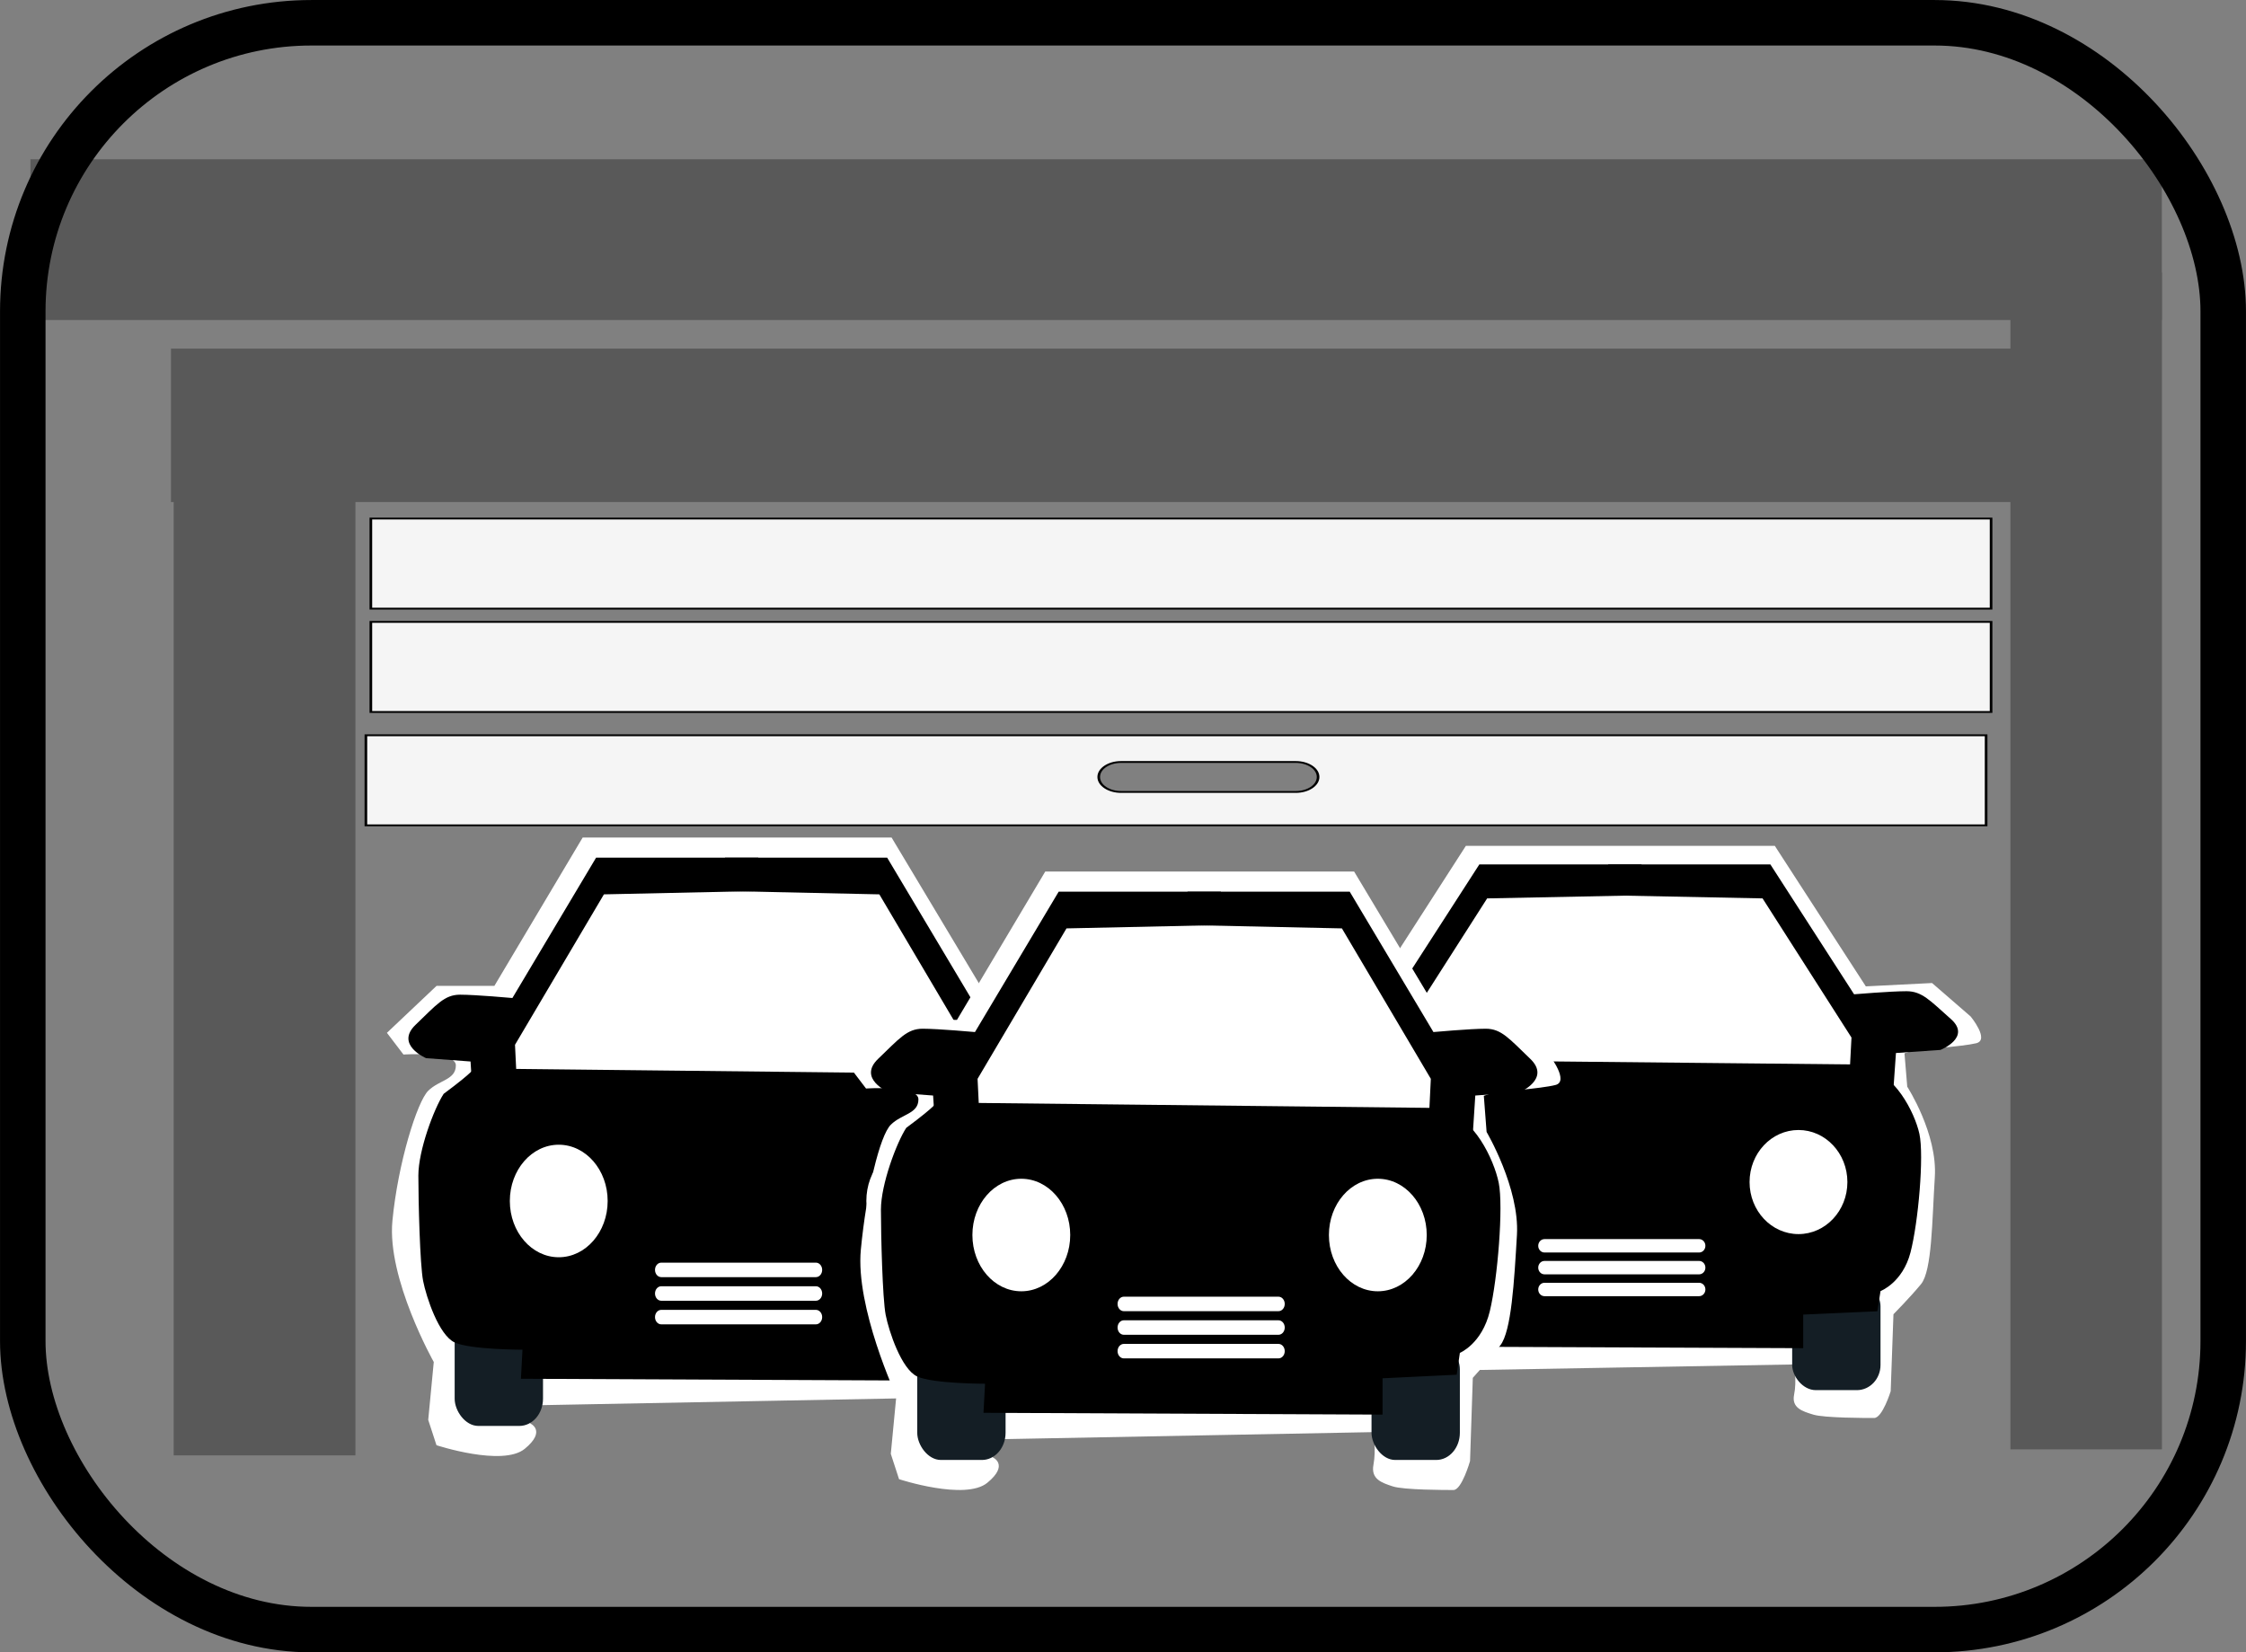 <?xml version="1.0" encoding="UTF-8" standalone="no"?>
<svg
   xmlns:dc="http://purl.org/dc/elements/1.1/"
   xmlns:cc="http://creativecommons.org/ns#"
   xmlns:rdf="http://www.w3.org/1999/02/22-rdf-syntax-ns#"
   xmlns:svg="http://www.w3.org/2000/svg"
   xmlns="http://www.w3.org/2000/svg"
   xmlns:xlink="http://www.w3.org/1999/xlink"
   xmlns:sodipodi="http://sodipodi.sourceforge.net/DTD/sodipodi-0.dtd"
   xmlns:inkscape="http://www.inkscape.org/namespaces/inkscape"
   sodipodi:docname="icon-sector-cars.svg"
   inkscape:version="1.0 (4035a4f, 2020-05-01)"
   id="svg29197"
   version="1.1"
   viewBox="0 0 40.725 29.963"
   height="113.245"
   width="153.92">
  <rect x="0" y="0" width="40.725" height="29.963" fill="#808080" stroke="none"/>
  <defs
     id="defs29191">
    <filter
       id="filter34467"
       inkscape:label="Out of Focus"
       style="color-interpolation-filters:sRGB">
      <feFlood
         id="feFlood34453"
         result="flood"
         flood-color="rgb(255,255,255)"
         flood-opacity="1" />
      <feColorMatrix
         id="feColorMatrix34455"
         result="colormatrix1"
         values="1 0 0 0 0 0 1 0 0 0 0 0 1 0 0 -0.212 -0.715 -0.072 1 0 "
         in="SourceGraphic" />
      <feGaussianBlur
         id="feGaussianBlur34457"
         result="blur"
         stdDeviation="22.35 15.57"
         in="colormatrix1" />
      <feColorMatrix
         id="feColorMatrix34459"
         result="colormatrix2"
         values="1 0 0 0 0 0 1 0 0 0 0 0 1 0 0 0 0 0 25.53 -21.01 "
         in="blur" />
      <feBlend
         id="feBlend34461"
         result="blend"
         mode="normal"
         in2="flood"
         in="colormatrix2" />
      <feComposite
         k4="0"
         k3="0"
         k1="0"
         id="feComposite34463"
         result="composite1"
         k2="1"
         operator="arithmetic"
         in2="blend"
         in="blend" />
      <feComposite
         result="fbSourceGraphic"
         id="feComposite34465"
         operator="in"
         in2="SourceGraphic" />
      <feColorMatrix
         id="feColorMatrix34469"
         values="0 0 0 -1 0 0 0 0 -1 0 0 0 0 -1 0 0 0 0 1 0"
         in="fbSourceGraphic"
         result="fbSourceGraphicAlpha" />
      <feFlood
         in="fbSourceGraphic"
         result="flood"
         flood-color="rgb(255,255,255)"
         flood-opacity="1"
         id="feFlood34471" />
      <feColorMatrix
         result="colormatrix1"
         values="1 0 0 0 0 0 1 0 0 0 0 0 1 0 0 -0.212 -0.715 -0.072 1 0 "
         in="fbSourceGraphic"
         id="feColorMatrix34473" />
      <feGaussianBlur
         result="blur"
         stdDeviation="22.35 15.57"
         in="colormatrix1"
         id="feGaussianBlur34475" />
      <feColorMatrix
         result="colormatrix2"
         values="1 0 0 0 0 0 1 0 0 0 0 0 1 0 0 0 0 0 25.53 -21.01 "
         in="blur"
         id="feColorMatrix34477" />
      <feBlend
         result="blend"
         mode="normal"
         in="colormatrix2"
         id="feBlend34479"
         in2="flood" />
      <feComposite
         k4="0"
         k3="0"
         k1="0"
         result="composite1"
         k2="1"
         operator="arithmetic"
         in="blend"
         id="feComposite34481"
         in2="blend" />
      <feComposite
         operator="in"
         id="feComposite34483"
         in2="fbSourceGraphic" />
    </filter>
    <inkscape:perspective
       id="perspective1650"
       inkscape:persp3d-origin="22.885447 : -119.57486 : 1"
       inkscape:vp_z="45.770893 : -114.43077 : 1"
       inkscape:vp_y="-874.61967 : 484.80959 : 0"
       inkscape:vp_x="0 : -114.43077 : 1"
       sodipodi:type="inkscape:persp3d" />
    <marker
       inkscape:isstock="true"
       style="overflow:visible"
       id="Arrow2Lend"
       refX="0"
       refY="0"
       orient="auto"
       inkscape:stockid="Arrow2Lend">
      <path
         transform="matrix(-1.1,0,0,-1.1,-1.1,0)"
         d="M 8.719,4.034 -2.207,0.016 8.719,-4.002 c -1.745,2.372 -1.735,5.617 -6e-7,8.035 z"
         style="fill:#656565;fill-opacity:1;fill-rule:evenodd;stroke:#656565;stroke-width:0.625;stroke-linejoin:round;stroke-opacity:1"
         id="path17604" />
    </marker>
    <linearGradient
       id="linearGradient75911">
      <stop
         style="stop-color:#ffffff;stop-opacity:1;"
         offset="0"
         id="stop75907" />
      <stop
         style="stop-color:#d0d0d0;stop-opacity:1;"
         offset="1"
         id="stop75909" />
    </linearGradient>
    <linearGradient
       id="linearGradient82140">
      <stop
         id="stop82136"
         offset="0"
         style="stop-color:#ff2929;stop-opacity:1;" />
      <stop
         id="stop82138"
         offset="1"
         style="stop-color:#000000;stop-opacity:1;" />
    </linearGradient>
    <linearGradient
       id="linearGradient82098">
      <stop
         id="stop82094"
         offset="0"
         style="stop-color:#ff2929;stop-opacity:1;" />
      <stop
         id="stop82096"
         offset="1"
         style="stop-color:#080808;stop-opacity:1;" />
    </linearGradient>
    <filter
       style="color-interpolation-filters:sRGB"
       id="filter6564"
       x="-0.015"
       width="1.029"
       y="-0.015"
       height="1.029">
      <feGaussianBlur
         stdDeviation="0.273"
         id="feGaussianBlur6566" />
    </filter>
    <filter
       style="color-interpolation-filters:sRGB"
       id="filter6564-8"
       x="-0.015"
       width="1.029"
       y="-0.015"
       height="1.029">
      <feGaussianBlur
         stdDeviation="0.273"
         id="feGaussianBlur6566-7" />
    </filter>
    <linearGradient
       id="linearGradient11085">
      <stop
         id="stop11081"
         offset="0"
         style="stop-color:#98da00;stop-opacity:1;" />
      <stop
         id="stop11083"
         offset="1"
         style="stop-color:#73a500;stop-opacity:1;" />
    </linearGradient>
    <linearGradient
       id="linearGradient11075">
      <stop
         id="stop11071"
         offset="0"
         style="stop-color:#98da00;stop-opacity:1;" />
      <stop
         id="stop11073"
         offset="1"
         style="stop-color:#649000;stop-opacity:1;" />
    </linearGradient>
    <linearGradient
       id="linearGradient11065">
      <stop
         id="stop11061"
         offset="0"
         style="stop-color:#98da00;stop-opacity:1;" />
      <stop
         id="stop11063"
         offset="1"
         style="stop-color:#507300;stop-opacity:1;" />
    </linearGradient>
    <linearGradient
       id="linearGradient361386">
      <stop
         style="stop-color:#a7a7af;stop-opacity:1;"
         offset="0"
         id="stop361382" />
      <stop
         style="stop-color:#fbfbfb;stop-opacity:1;"
         offset="1"
         id="stop361384" />
    </linearGradient>
    <linearGradient
       id="linearGradient3640">
      <stop
         id="stop3636"
         offset="0"
         style="stop-color:#f4362d;stop-opacity:1;" />
      <stop
         id="stop3638"
         offset="1"
         style="stop-color:#910e08;stop-opacity:1;" />
    </linearGradient>
    <linearGradient
       id="linearGradient71652">
      <stop
         style="stop-color:#9f9f99;stop-opacity:1;"
         offset="0"
         id="stop71648" />
      <stop
         style="stop-color:#72726c;stop-opacity:1;"
         offset="1"
         id="stop71650" />
    </linearGradient>
    <linearGradient
       id="linearGradient88873">
      <stop
         style="stop-color:#b0b0b0;stop-opacity:1;"
         offset="0"
         id="stop88869" />
      <stop
         style="stop-color:#777777;stop-opacity:1;"
         offset="1"
         id="stop88871" />
    </linearGradient>
    <linearGradient
       id="linearGradient86952">
      <stop
         style="stop-color:#cdcecd;stop-opacity:1;"
         offset="0"
         id="stop86948" />
      <stop
         style="stop-color:#909490;stop-opacity:1;"
         offset="1"
         id="stop86950" />
    </linearGradient>
    <linearGradient
       id="linearGradient86936">
      <stop
         style="stop-color:#c9cac9;stop-opacity:1;"
         offset="0"
         id="stop86932" />
      <stop
         style="stop-color:#848784;stop-opacity:1;"
         offset="1"
         id="stop86934" />
    </linearGradient>
    <linearGradient
       id="linearGradient86861">
      <stop
         style="stop-color:#dedfde;stop-opacity:1;"
         offset="0"
         id="stop86857" />
      <stop
         style="stop-color:#828584;stop-opacity:1;"
         offset="1"
         id="stop86859" />
    </linearGradient>
    <linearGradient
       id="linearGradient86819">
      <stop
         style="stop-color:#1d1d1d;stop-opacity:1;"
         offset="0"
         id="stop86815" />
      <stop
         style="stop-color:#929292;stop-opacity:0.992;"
         offset="1"
         id="stop86817" />
    </linearGradient>
    <linearGradient
       id="linearGradient13968">
      <stop
         id="stop13964"
         offset="0"
         style="stop-color:#d0d0d0;stop-opacity:1;" />
      <stop
         id="stop13966"
         offset="1"
         style="stop-color:#9c9c9c;stop-opacity:1;" />
    </linearGradient>
    <filter
       style="color-interpolation-filters:sRGB"
       id="filter6564-0"
       x="-0.015"
       width="1.029"
       y="-0.015"
       height="1.029">
      <feGaussianBlur
         stdDeviation="0.273"
         id="feGaussianBlur6566-5" />
    </filter>
    <filter
       style="color-interpolation-filters:sRGB"
       id="filter6564-8-1"
       x="-0.015"
       width="1.029"
       y="-0.015"
       height="1.029">
      <feGaussianBlur
         stdDeviation="0.273"
         id="feGaussianBlur6566-7-2" />
    </filter>
    <filter
       height="1.029"
       y="-0.015"
       width="1.029"
       x="-0.015"
       id="filter6564-1"
       style="color-interpolation-filters:sRGB">
      <feGaussianBlur
         id="feGaussianBlur6566-2"
         stdDeviation="0.273" />
    </filter>
    <linearGradient
       id="linearGradient48543">
      <stop
         style="stop-color:#4d4d4d;stop-opacity:1;"
         offset="0"
         id="stop48539" />
      <stop
         style="stop-color:#0f0e0e;stop-opacity:1;"
         offset="1"
         id="stop48541" />
    </linearGradient>
    <linearGradient
       id="linearGradient8720">
      <stop
         style="stop-color:#ffffff;stop-opacity:0;"
         offset="0"
         id="stop8716" />
      <stop
         style="stop-color:#ffffff;stop-opacity:0.661;"
         offset="1"
         id="stop8718" />
    </linearGradient>
    <clipPath
       clipPathUnits="userSpaceOnUse"
       id="clipPath12958">
      <rect
         style="display:inline;opacity:1;fill:none;fill-opacity:1;stroke:#e5ebfd;stroke-width:0.217;stroke-miterlimit:4;stroke-dasharray:none;stroke-dashoffset:0;stroke-opacity:1"
         id="rect12960"
         width="46.639"
         height="10.557"
         x="0.267"
         y="9.821"
         ry="0.035" />
    </clipPath>
    <clipPath
       id="clipPath12958-2"
       clipPathUnits="userSpaceOnUse">
      <rect
         ry="0.035"
         y="9.821"
         x="0.267"
         height="10.557"
         width="46.639"
         id="rect12960-0"
         style="display:inline;opacity:1;fill:none;fill-opacity:1;stroke:#e5ebfd;stroke-width:0.217;stroke-miterlimit:4;stroke-dasharray:none;stroke-dashoffset:0;stroke-opacity:1" />
    </clipPath>
    <linearGradient
       id="linearGradient11320">
      <stop
         style="stop-color:#ab2215;stop-opacity:1;"
         offset="0"
         id="stop11316" />
      <stop
         style="stop-color:#6e160d;stop-opacity:1;"
         offset="1"
         id="stop11318" />
    </linearGradient>
    <linearGradient
       id="linearGradient11292">
      <stop
         style="stop-color:#f0c142;stop-opacity:1;"
         offset="0"
         id="stop11288" />
      <stop
         style="stop-color:#af840e;stop-opacity:0.903;"
         offset="1"
         id="stop11290" />
    </linearGradient>
    <linearGradient
       id="linearGradient11282">
      <stop
         style="stop-color:#f0ca42;stop-opacity:1;"
         offset="0"
         id="stop11278" />
      <stop
         style="stop-color:#cea410;stop-opacity:0.992;"
         offset="1"
         id="stop11280" />
    </linearGradient>
    <linearGradient
       id="linearGradient11274">
      <stop
         style="stop-color:#f0c142;stop-opacity:1;"
         offset="0"
         id="stop11270" />
      <stop
         style="stop-color:#ca9810;stop-opacity:1;"
         offset="1"
         id="stop11272" />
    </linearGradient>
    <linearGradient
       id="linearGradient11256">
      <stop
         style="stop-color:#ebb70f;stop-opacity:1;"
         offset="0"
         id="stop11252" />
      <stop
         style="stop-color:#a27e0a;stop-opacity:0.984;"
         offset="1"
         id="stop11254" />
    </linearGradient>
    <linearGradient
       id="linearGradient11053">
      <stop
         style="stop-color:#98da00;stop-opacity:1;"
         offset="1"
         id="stop11049" />
      <stop
         style="stop-color:#567b00;stop-opacity:0.524;"
         offset="1"
         id="stop11051" />
    </linearGradient>
    <linearGradient
       id="linearGradient10607">
      <stop
         style="stop-color:#cbcbcb;stop-opacity:1;"
         offset="0"
         id="stop10603" />
      <stop
         style="stop-color:#e4e4e4;stop-opacity:1;"
         offset="1"
         id="stop10605" />
    </linearGradient>
    <linearGradient
       id="linearGradient10324">
      <stop
         style="stop-color:#a09999;stop-opacity:0.444;"
         offset="0"
         id="stop10320" />
      <stop
         style="stop-color:#edecec;stop-opacity:0.919;"
         offset="1"
         id="stop10322" />
    </linearGradient>
    <linearGradient
       xlink:href="#linearGradient11065"
       id="linearGradient11069"
       gradientUnits="userSpaceOnUse"
       x1="29.86"
       y1="30.663"
       x2="22.631"
       y2="33.026" />
    <linearGradient
       xlink:href="#linearGradient11075"
       id="linearGradient11079"
       gradientUnits="userSpaceOnUse"
       x1="25.372"
       y1="24.805"
       x2="24.568"
       y2="26.033" />
    <linearGradient
       xlink:href="#linearGradient11085"
       id="linearGradient11089"
       gradientUnits="userSpaceOnUse"
       x1="21.497"
       y1="30.285"
       x2="20.789"
       y2="30.947" />
    <clipPath
       id="clipPath12958-6"
       clipPathUnits="userSpaceOnUse">
      <rect
         ry="0.035"
         y="9.821"
         x="0.267"
         height="10.557"
         width="46.639"
         id="rect12960-2"
         style="display:inline;opacity:1;fill:none;fill-opacity:1;stroke:#e5ebfd;stroke-width:0.217;stroke-miterlimit:4;stroke-dasharray:none;stroke-dashoffset:0;stroke-opacity:1" />
    </clipPath>
    <clipPath
       clipPathUnits="userSpaceOnUse"
       id="clipPath12958-2-6">
      <rect
         style="display:inline;opacity:1;fill:none;fill-opacity:1;stroke:#e5ebfd;stroke-width:0.217;stroke-miterlimit:4;stroke-dasharray:none;stroke-dashoffset:0;stroke-opacity:1"
         id="rect12960-0-3"
         width="46.639"
         height="10.557"
         x="0.267"
         y="9.821"
         ry="0.035" />
    </clipPath>
    <linearGradient
       id="linearGradient165769">
      <stop
         id="stop165765"
         offset="0"
         style="stop-color:#44b3ed;stop-opacity:1;" />
      <stop
         id="stop165767"
         offset="1"
         style="stop-color:#1491d2;stop-opacity:1;" />
    </linearGradient>
    <linearGradient
       id="linearGradient165759">
      <stop
         id="stop165755"
         offset="0"
         style="stop-color:#44b3ed;stop-opacity:1;" />
      <stop
         id="stop165757"
         offset="1"
         style="stop-color:#127fb8;stop-opacity:1;" />
    </linearGradient>
    <linearGradient
       id="linearGradient165679">
      <stop
         id="stop165675"
         offset="0"
         style="stop-color:#cfcfcf;stop-opacity:1;" />
      <stop
         id="stop165677"
         offset="1"
         style="stop-color:#585858;stop-opacity:1;" />
    </linearGradient>
    <linearGradient
       id="linearGradient165671">
      <stop
         id="stop165667"
         offset="0"
         style="stop-color:#cfcfcf;stop-opacity:1;" />
      <stop
         id="stop165669"
         offset="1"
         style="stop-color:#4a4a4a;stop-opacity:0.806;" />
    </linearGradient>
    <linearGradient
       id="linearGradient165659">
      <stop
         id="stop165655"
         offset="0"
         style="stop-color:#cfcfcf;stop-opacity:1;" />
      <stop
         id="stop165657"
         offset="1"
         style="stop-color:#888888;stop-opacity:0.984;" />
    </linearGradient>
    <linearGradient
       id="linearGradient166178">
      <stop
         id="stop166174"
         offset="0"
         style="stop-color:#e4e5e4;stop-opacity:1;" />
      <stop
         id="stop166176"
         offset="1"
         style="stop-color:#b1b4b1;stop-opacity:1;" />
    </linearGradient>
    <linearGradient
       id="linearGradient166150">
      <stop
         id="stop166146"
         offset="0"
         style="stop-color:#939592;stop-opacity:1;" />
      <stop
         id="stop166148"
         offset="1"
         style="stop-color:#898b88;stop-opacity:1;" />
    </linearGradient>
    <linearGradient
       id="linearGradient166096">
      <stop
         id="stop166092"
         offset="0"
         style="stop-color:#e7e7e7;stop-opacity:1;" />
      <stop
         id="stop166094"
         offset="1"
         style="stop-color:#909090;stop-opacity:0.992;" />
    </linearGradient>
    <linearGradient
       id="linearGradient166086">
      <stop
         id="stop166082"
         offset="0"
         style="stop-color:#e1e1e1;stop-opacity:1;" />
      <stop
         id="stop166084"
         offset="1"
         style="stop-color:#a0a0a0;stop-opacity:1;" />
    </linearGradient>
    <linearGradient
       id="linearGradient165962">
      <stop
         id="stop165958"
         offset="0"
         style="stop-color:#979797;stop-opacity:1;" />
      <stop
         id="stop165960"
         offset="1"
         style="stop-color:#6b6b6b;stop-opacity:1;" />
    </linearGradient>
    <linearGradient
       id="linearGradient165950">
      <stop
         id="stop165946"
         offset="0"
         style="stop-color:#2f2f2f;stop-opacity:1;" />
      <stop
         id="stop165948"
         offset="1"
         style="stop-color:#dcdcdc;stop-opacity:1" />
    </linearGradient>
    <linearGradient
       id="linearGradient166360">
      <stop
         id="stop166356"
         offset="0"
         style="stop-color:#b8b8bb;stop-opacity:1;" />
      <stop
         id="stop166358"
         offset="1"
         style="stop-color:#87878c;stop-opacity:1;" />
    </linearGradient>
    <linearGradient
       id="linearGradient166348">
      <stop
         id="stop166344"
         offset="0"
         style="stop-color:#e2e2e3;stop-opacity:1;" />
      <stop
         id="stop166346"
         offset="1"
         style="stop-color:#bdc5d6;stop-opacity:1;" />
    </linearGradient>
    <linearGradient
       id="linearGradient166336">
      <stop
         id="stop166332"
         offset="0"
         style="stop-color:#f5002f;stop-opacity:1;" />
      <stop
         id="stop166334"
         offset="1"
         style="stop-color:#ff738e;stop-opacity:1;" />
    </linearGradient>
    <linearGradient
       id="linearGradient166312">
      <stop
         id="stop166308"
         offset="0"
         style="stop-color:#f5002f;stop-opacity:1;" />
      <stop
         id="stop166310"
         offset="1"
         style="stop-color:#fa6481;stop-opacity:1;" />
    </linearGradient>
    <linearGradient
       id="linearGradient166302">
      <stop
         id="stop166298"
         offset="0"
         style="stop-color:#100003;stop-opacity:1;" />
      <stop
         id="stop166300"
         offset="1"
         style="stop-color:#757575;stop-opacity:1;" />
    </linearGradient>
    <marker
       inkscape:isstock="true"
       style="overflow:visible"
       id="Arrow2Lend-3"
       refX="0"
       refY="0"
       orient="auto"
       inkscape:stockid="Arrow2Lend">
      <path
         transform="matrix(-1.1,0,0,-1.1,-1.1,0)"
         d="M 8.719,4.034 -2.207,0.016 8.719,-4.002 c -1.745,2.372 -1.735,5.617 -6e-7,8.035 z"
         style="fill:#656565;fill-opacity:1;fill-rule:evenodd;stroke:#656565;stroke-width:0.625;stroke-linejoin:round;stroke-opacity:1"
         id="path17604-2" />
    </marker>
    <clipPath
       id="clipPath94518"
       clipPathUnits="userSpaceOnUse">
      <rect
         y="-109.846"
         x="-14.674"
         height="105.912"
         width="132.025"
         id="rect94520"
         style="opacity:1;fill:#98b0b0;fill-opacity:1;stroke:none;stroke-width:0.217;stroke-miterlimit:4;stroke-dasharray:none;stroke-opacity:1" />
    </clipPath>
    <marker
       inkscape:isstock="true"
       style="overflow:visible"
       id="Arrow2Lend-0"
       refX="0"
       refY="0"
       orient="auto"
       inkscape:stockid="Arrow2Lend">
      <path
         transform="matrix(-1.1,0,0,-1.1,-1.1,0)"
         d="M 8.719,4.034 -2.207,0.016 8.719,-4.002 c -1.745,2.372 -1.735,5.617 -6e-7,8.035 z"
         style="fill:#656565;fill-opacity:1;fill-rule:evenodd;stroke:#656565;stroke-width:0.625;stroke-linejoin:round;stroke-opacity:1"
         id="path17604-5" />
    </marker>
    <filter
       style="color-interpolation-filters:sRGB"
       id="filter6564-2"
       x="-0.015"
       width="1.029"
       y="-0.015"
       height="1.029">
      <feGaussianBlur
         stdDeviation="0.273"
         id="feGaussianBlur6566-0" />
    </filter>
    <filter
       style="color-interpolation-filters:sRGB"
       id="filter6564-8-12"
       x="-0.015"
       width="1.029"
       y="-0.015"
       height="1.029">
      <feGaussianBlur
         stdDeviation="0.273"
         id="feGaussianBlur6566-7-0" />
    </filter>
    <filter
       style="color-interpolation-filters:sRGB"
       id="filter6564-0-2"
       x="-0.015"
       width="1.029"
       y="-0.015"
       height="1.029">
      <feGaussianBlur
         stdDeviation="0.273"
         id="feGaussianBlur6566-5-0" />
    </filter>
    <filter
       style="color-interpolation-filters:sRGB"
       id="filter6564-8-1-4"
       x="-0.015"
       width="1.029"
       y="-0.015"
       height="1.029">
      <feGaussianBlur
         stdDeviation="0.273"
         id="feGaussianBlur6566-7-2-5" />
    </filter>
    <filter
       height="1.029"
       y="-0.015"
       width="1.029"
       x="-0.015"
       id="filter6564-1-6"
       style="color-interpolation-filters:sRGB">
      <feGaussianBlur
         id="feGaussianBlur6566-2-6"
         stdDeviation="0.273" />
    </filter>
    <clipPath
       clipPathUnits="userSpaceOnUse"
       id="clipPath12958-4">
      <rect
         style="display:inline;opacity:1;fill:none;fill-opacity:1;stroke:#e5ebfd;stroke-width:0.217;stroke-miterlimit:4;stroke-dasharray:none;stroke-dashoffset:0;stroke-opacity:1"
         id="rect12960-20"
         width="46.639"
         height="10.557"
         x="0.267"
         y="9.821"
         ry="0.035" />
    </clipPath>
    <clipPath
       id="clipPath12958-2-8"
       clipPathUnits="userSpaceOnUse">
      <rect
         ry="0.035"
         y="9.821"
         x="0.267"
         height="10.557"
         width="46.639"
         id="rect12960-0-6"
         style="display:inline;opacity:1;fill:none;fill-opacity:1;stroke:#e5ebfd;stroke-width:0.217;stroke-miterlimit:4;stroke-dasharray:none;stroke-dashoffset:0;stroke-opacity:1" />
    </clipPath>
    <clipPath
       id="clipPath12958-6-3"
       clipPathUnits="userSpaceOnUse">
      <rect
         ry="0.035"
         y="9.821"
         x="0.267"
         height="10.557"
         width="46.639"
         id="rect12960-2-9"
         style="display:inline;opacity:1;fill:none;fill-opacity:1;stroke:#e5ebfd;stroke-width:0.217;stroke-miterlimit:4;stroke-dasharray:none;stroke-dashoffset:0;stroke-opacity:1" />
    </clipPath>
    <clipPath
       clipPathUnits="userSpaceOnUse"
       id="clipPath12958-2-6-8">
      <rect
         style="display:inline;opacity:1;fill:none;fill-opacity:1;stroke:#e5ebfd;stroke-width:0.217;stroke-miterlimit:4;stroke-dasharray:none;stroke-dashoffset:0;stroke-opacity:1"
         id="rect12960-0-3-4"
         width="46.639"
         height="10.557"
         x="0.267"
         y="9.821"
         ry="0.035" />
    </clipPath>
    <marker
       inkscape:isstock="true"
       style="overflow:visible"
       id="Arrow2Lend-3-0"
       refX="0"
       refY="0"
       orient="auto"
       inkscape:stockid="Arrow2Lend">
      <path
         transform="matrix(-1.1,0,0,-1.1,-1.1,0)"
         d="M 8.719,4.034 -2.207,0.016 8.719,-4.002 c -1.745,2.372 -1.735,5.617 -6e-7,8.035 z"
         style="fill:#656565;fill-opacity:1;fill-rule:evenodd;stroke:#656565;stroke-width:0.625;stroke-linejoin:round;stroke-opacity:1"
         id="path17604-2-2" />
    </marker>
    <marker
       inkscape:stockid="Arrow2Lend"
       orient="auto"
       refY="0"
       refX="0"
       id="Arrow2Lend-7"
       style="overflow:visible"
       inkscape:isstock="true">
      <path
         id="path17604-3"
         style="fill:#656565;fill-opacity:1;fill-rule:evenodd;stroke:#656565;stroke-width:0.625;stroke-linejoin:round;stroke-opacity:1"
         d="M 8.719,4.034 -2.207,0.016 8.719,-4.002 c -1.745,2.372 -1.735,5.617 -6e-7,8.035 z"
         transform="matrix(-1.1,0,0,-1.1,-1.1,0)" />
    </marker>
    <filter
       height="1.029"
       y="-0.015"
       width="1.029"
       x="-0.015"
       id="filter6564-9"
       style="color-interpolation-filters:sRGB">
      <feGaussianBlur
         id="feGaussianBlur6566-52"
         stdDeviation="0.273" />
    </filter>
    <filter
       height="1.029"
       y="-0.015"
       width="1.029"
       x="-0.015"
       id="filter6564-8-7"
       style="color-interpolation-filters:sRGB">
      <feGaussianBlur
         id="feGaussianBlur6566-7-9"
         stdDeviation="0.273" />
    </filter>
    <filter
       height="1.029"
       y="-0.015"
       width="1.029"
       x="-0.015"
       id="filter6564-0-0"
       style="color-interpolation-filters:sRGB">
      <feGaussianBlur
         id="feGaussianBlur6566-5-4"
         stdDeviation="0.273" />
    </filter>
    <filter
       height="1.029"
       y="-0.015"
       width="1.029"
       x="-0.015"
       id="filter6564-8-1-1"
       style="color-interpolation-filters:sRGB">
      <feGaussianBlur
         id="feGaussianBlur6566-7-2-7"
         stdDeviation="0.273" />
    </filter>
    <filter
       style="color-interpolation-filters:sRGB"
       id="filter6564-1-9"
       x="-0.015"
       width="1.029"
       y="-0.015"
       height="1.029">
      <feGaussianBlur
         stdDeviation="0.273"
         id="feGaussianBlur6566-2-4" />
    </filter>
    <clipPath
       id="clipPath12958-0"
       clipPathUnits="userSpaceOnUse">
      <rect
         ry="0.035"
         y="9.821"
         x="0.267"
         height="10.557"
         width="46.639"
         id="rect12960-23"
         style="display:inline;opacity:1;fill:none;fill-opacity:1;stroke:#e5ebfd;stroke-width:0.217;stroke-miterlimit:4;stroke-dasharray:none;stroke-dashoffset:0;stroke-opacity:1" />
    </clipPath>
    <clipPath
       clipPathUnits="userSpaceOnUse"
       id="clipPath12958-2-1">
      <rect
         style="display:inline;opacity:1;fill:none;fill-opacity:1;stroke:#e5ebfd;stroke-width:0.217;stroke-miterlimit:4;stroke-dasharray:none;stroke-dashoffset:0;stroke-opacity:1"
         id="rect12960-0-39"
         width="46.639"
         height="10.557"
         x="0.267"
         y="9.821"
         ry="0.035" />
    </clipPath>
    <clipPath
       clipPathUnits="userSpaceOnUse"
       id="clipPath12958-6-7">
      <rect
         style="display:inline;opacity:1;fill:none;fill-opacity:1;stroke:#e5ebfd;stroke-width:0.217;stroke-miterlimit:4;stroke-dasharray:none;stroke-dashoffset:0;stroke-opacity:1"
         id="rect12960-2-8"
         width="46.639"
         height="10.557"
         x="0.267"
         y="9.821"
         ry="0.035" />
    </clipPath>
    <clipPath
       id="clipPath12958-2-6-3"
       clipPathUnits="userSpaceOnUse">
      <rect
         ry="0.035"
         y="9.821"
         x="0.267"
         height="10.557"
         width="46.639"
         id="rect12960-0-3-7"
         style="display:inline;opacity:1;fill:none;fill-opacity:1;stroke:#e5ebfd;stroke-width:0.217;stroke-miterlimit:4;stroke-dasharray:none;stroke-dashoffset:0;stroke-opacity:1" />
    </clipPath>
    <marker
       inkscape:stockid="Arrow2Lend"
       orient="auto"
       refY="0"
       refX="0"
       id="Arrow2Lend-3-7"
       style="overflow:visible"
       inkscape:isstock="true">
      <path
         id="path17604-2-4"
         style="fill:#656565;fill-opacity:1;fill-rule:evenodd;stroke:#656565;stroke-width:0.625;stroke-linejoin:round;stroke-opacity:1"
         d="M 8.719,4.034 -2.207,0.016 8.719,-4.002 c -1.745,2.372 -1.735,5.617 -6e-7,8.035 z"
         transform="matrix(-1.1,0,0,-1.1,-1.1,0)" />
    </marker>
    <marker
       inkscape:isstock="true"
       style="overflow:visible"
       id="Arrow2Lend-9"
       refX="0"
       refY="0"
       orient="auto"
       inkscape:stockid="Arrow2Lend">
      <path
         transform="matrix(-1.1,0,0,-1.1,-1.1,0)"
         d="M 8.719,4.034 -2.207,0.016 8.719,-4.002 c -1.745,2.372 -1.735,5.617 -6e-7,8.035 z"
         style="fill:#656565;fill-opacity:1;fill-rule:evenodd;stroke:#656565;stroke-width:0.625;stroke-linejoin:round;stroke-opacity:1"
         id="path17604-25" />
    </marker>
    <filter
       id="filter34467-4"
       inkscape:label="Out of Focus"
       style="color-interpolation-filters:sRGB">
      <feFlood
         id="feFlood34453-0"
         result="flood"
         flood-color="rgb(255,255,255)"
         flood-opacity="1" />
      <feColorMatrix
         id="feColorMatrix34455-9"
         result="colormatrix1"
         values="1 0 0 0 0 0 1 0 0 0 0 0 1 0 0 -0.212 -0.715 -0.072 1 0 "
         in="SourceGraphic" />
      <feGaussianBlur
         id="feGaussianBlur34457-2"
         result="blur"
         stdDeviation="22.35 15.57"
         in="colormatrix1" />
      <feColorMatrix
         id="feColorMatrix34459-4"
         result="colormatrix2"
         values="1 0 0 0 0 0 1 0 0 0 0 0 1 0 0 0 0 0 25.53 -21.01 "
         in="blur" />
      <feBlend
         id="feBlend34461-9"
         result="blend"
         mode="normal"
         in2="flood"
         in="colormatrix2" />
      <feComposite
         k4="0"
         k3="0"
         k1="0"
         id="feComposite34463-2"
         result="composite1"
         k2="1"
         operator="arithmetic"
         in2="blend"
         in="blend" />
      <feComposite
         result="fbSourceGraphic"
         id="feComposite34465-9"
         operator="in"
         in2="SourceGraphic" />
      <feColorMatrix
         id="feColorMatrix34469-1"
         values="0 0 0 -1 0 0 0 0 -1 0 0 0 0 -1 0 0 0 0 1 0"
         in="fbSourceGraphic"
         result="fbSourceGraphicAlpha" />
      <feFlood
         in="fbSourceGraphic"
         result="flood"
         flood-color="rgb(255,255,255)"
         flood-opacity="1"
         id="feFlood34471-0" />
      <feColorMatrix
         result="colormatrix1"
         values="1 0 0 0 0 0 1 0 0 0 0 0 1 0 0 -0.212 -0.715 -0.072 1 0 "
         in="fbSourceGraphic"
         id="feColorMatrix34473-9" />
      <feGaussianBlur
         result="blur"
         stdDeviation="22.35 15.57"
         in="colormatrix1"
         id="feGaussianBlur34475-3" />
      <feColorMatrix
         result="colormatrix2"
         values="1 0 0 0 0 0 1 0 0 0 0 0 1 0 0 0 0 0 25.53 -21.01 "
         in="blur"
         id="feColorMatrix34477-0" />
      <feBlend
         result="blend"
         mode="normal"
         in="colormatrix2"
         id="feBlend34479-0"
         in2="flood" />
      <feComposite
         k4="0"
         k3="0"
         k1="0"
         result="composite1"
         k2="1"
         operator="arithmetic"
         in="blend"
         id="feComposite34481-3"
         in2="blend" />
      <feComposite
         operator="in"
         id="feComposite34483-0"
         in2="fbSourceGraphic" />
    </filter>
    <filter
       id="filter35459"
       inkscape:label="Lighting"
       style="color-interpolation-filters:sRGB">
      <feComponentTransfer
         id="feComponentTransfer35457"
         result="component">
        <feFuncR
           id="feFuncR35451"
           offset="0"
           exponent="1"
           amplitude="1.33"
           type="gamma" />
        <feFuncG
           id="feFuncG35453"
           offset="0"
           exponent="1"
           amplitude="1.33"
           type="gamma" />
        <feFuncB
           id="feFuncB35455"
           offset="0"
           exponent="1"
           amplitude="1.33"
           type="gamma" />
        <feFuncA
           type="identity"
           id="feFuncA35463" />
      </feComponentTransfer>
    </filter>
    <filter
       inkscape:label="filter2"
       id="filter35617"
       style="color-interpolation-filters:sRGB">
      <feBlend
         id="feBlend35619"
         in2="SourceGraphic"
         mode="normal" />
    </filter>
    <filter
       height="1.4"
       width="1.22"
       id="filter35627"
       style="color-interpolation-filters:sRGB"
       inkscape:menu-tooltip="Inner colorized shadow, outer black shadow"
       inkscape:menu="Shadows and Glows"
       inkscape:label="In and Out">
      <feGaussianBlur
         id="feGaussianBlur35621"
         stdDeviation="45.96"
         in="SourceGraphic"
         result="result0" />
      <feOffset
         id="feOffset35623"
         result="result4"
         dy="5"
         dx="5" />
      <feComposite
         id="feComposite35625"
         result="result3"
         operator="xor"
         in2="result4"
         in="SourceGraphic" />
    </filter>
    <clipPath
       id="clipPath10382"
       clipPathUnits="userSpaceOnUse">
      <rect
         ry="0.417"
         y="63.865"
         x="70.822"
         height="72.732"
         width="83.257"
         id="rect10384"
         style="fill:#ffffff;stroke-width:0.274;stroke-linecap:round" />
    </clipPath>
    <clipPath
       id="clipPath12806"
       clipPathUnits="userSpaceOnUse">
      <rect
         style="fill:#000000;fill-opacity:1;stroke:#000000;stroke-width:1.862;stroke-linecap:round;stroke-miterlimit:4;stroke-dasharray:none;stroke-opacity:1"
         id="rect12808"
         width="80.719"
         height="73.319"
         x="71.893"
         y="64.663"
         ry="13.167" />
    </clipPath>
    <clipPath
       clipPathUnits="userSpaceOnUse"
       id="clipPath12806-2">
      <rect
         ry="13.167"
         y="64.663"
         x="71.893"
         height="73.319"
         width="80.719"
         id="rect12808-2"
         style="fill:#000000;fill-opacity:1;stroke:#000000;stroke-width:1.862;stroke-linecap:round;stroke-miterlimit:4;stroke-dasharray:none;stroke-opacity:1" />
    </clipPath>
  </defs>
  <sodipodi:namedview
     inkscape:document-rotation="0"
     inkscape:snap-others="false"
     inkscape:snap-nodes="false"
     units="px"
     inkscape:window-maximized="0"
     inkscape:window-y="25"
     inkscape:window-x="18"
     inkscape:window-height="978"
     inkscape:window-width="1796"
     showgrid="false"
     inkscape:current-layer="layer1"
     inkscape:document-units="mm"
     inkscape:cy="59.752844"
     inkscape:cx="145.91458"
     inkscape:zoom="2.415493"
     inkscape:pageshadow="2"
     inkscape:pageopacity="0.0"
     borderopacity="1.0"
     bordercolor="#666666"
     pagecolor="#ffffff"
     id="base" />
  <g
     inkscape:groupmode="layer"
     id="layer1"
     inkscape:label="original"
     style="display:inline;">
    <g
       id="g10358"
       transform="matrix(1.004,0,0,1.187,-62.964,-113.139)"
       style="display:inline">
      <g
         transform="matrix(1.326,0,0,1,-26.689,23.386)"
         id="g10319">
        <rect
           ry="0"
           y="74.362"
           x="67.837"
           height="2.456"
           width="29.029"
           id="rect151743"
           style="fill:#595959;fill-opacity:1;stroke:none;stroke-width:0.034;stroke-linecap:butt;stroke-miterlimit:4;stroke-dasharray:none;stroke-dashoffset:0;stroke-opacity:1" />
        <rect
           y="77.255"
           x="69.751"
           height="2.344"
           width="25.166"
           id="rect151745"
           style="fill:#595959;fill-opacity:1;stroke:none;stroke-width:0.036;stroke-linecap:butt;stroke-miterlimit:4;stroke-dasharray:none;stroke-dashoffset:0;stroke-opacity:1" />
        <rect
           y="78.632"
           x="69.788"
           height="15.531"
           width="2.475"
           id="rect151747"
           style="fill:#595959;fill-opacity:1;stroke:none;stroke-width:0.036;stroke-linecap:butt;stroke-miterlimit:4;stroke-dasharray:none;stroke-dashoffset:0;stroke-opacity:1" />
        <g
           id="g10157"
           transform="matrix(1.278,0,0,1,-18.699,-5.163)">
          <rect
             y="85.014"
             x="71.34"
             height="1.376"
             width="17.267"
             id="rect151755"
             style="fill:#f5f5f5;fill-opacity:1;stroke:#000000;stroke-width:0.028;stroke-linecap:butt;stroke-miterlimit:4;stroke-dasharray:none;stroke-dashoffset:0;stroke-opacity:1" />
          <rect
             style="fill:#f5f5f5;fill-opacity:1;stroke:#000000;stroke-width:0.028;stroke-linecap:butt;stroke-miterlimit:4;stroke-dasharray:none;stroke-dashoffset:0;stroke-opacity:1"
             id="rect151757"
             width="17.267"
             height="1.376"
             x="71.34"
             y="86.593" />
          <path
             inkscape:connector-curvature="0"
             style="fill:#f5f5f5;fill-opacity:1;stroke:#000000;stroke-width:0.028;stroke-linecap:butt;stroke-miterlimit:4;stroke-dasharray:none;stroke-dashoffset:0;stroke-opacity:1"
             d="m 71.287,88.325 v 1.376 h 17.267 v -1.376 z m 8.049,0.408 h 1.86 c 0.132,0 0.239,0.102 0.239,0.229 0,0.127 -0.107,0.229 -0.239,0.229 h -1.86 c -0.132,0 -0.239,-0.102 -0.239,-0.229 0,-0.127 0.107,-0.229 0.239,-0.229 z"
             id="rect151759" />
        </g>
        <rect
           style="fill:#595959;fill-opacity:1;stroke:none;stroke-width:0.039;stroke-linecap:butt;stroke-miterlimit:4;stroke-dasharray:none;stroke-dashoffset:0;stroke-opacity:1"
           id="rect151764"
           width="2.064"
           height="17.978"
           x="94.804"
           y="76.093" />
      </g>
      <g
         transform="translate(11.493,-8.018)"
         id="g10309">
        <g
           transform="matrix(1,0,0,1.081,33.213,5.757)"
           id="use10218">
          <path
             style="fill:#ffffff;fill-opacity:1;stroke:none;stroke-width:1.309;stroke-linecap:butt;stroke-miterlimit:4;stroke-dasharray:none;stroke-dashoffset:0;stroke-opacity:1"
             d="m 26.936,104.197 1.594,-2.096 h 5.579 l 1.644,2.147 1.196,-0.051 0.697,0.511 c 0,0 0.349,0.358 0.1,0.409 -0.249,0.051 -1.096,0.102 -1.096,0.102 l -0.199,0.051 0.05,0.511 c 0,0 0.548,0.716 0.498,1.38 -0.05,0.664 -0.05,1.431 -0.249,1.636 -0.199,0.204 -0.498,0.46 -0.498,0.46 l -0.05,1.176 c 0,0 -0.149,0.409 -0.299,0.409 -0.149,0 -0.897,0 -1.096,-0.051 -0.199,-0.051 -0.399,-0.102 -0.349,-0.307 0.05,-0.204 0,-0.46 0,-0.46 l -6.874,0.102 v 0.256 c 0,0 0.299,0.102 -0.1,0.358 -0.399,0.256 -1.594,-0.051 -1.594,-0.051 l -0.149,-0.358 0.1,-0.818 c 0,0 -0.847,-1.176 -0.747,-1.994 0.1,-0.818 0.448,-1.687 0.648,-1.84 0.199,-0.153 0.498,-0.153 0.498,-0.358 0,-0.204 -0.946,-0.153 -0.946,-0.153 l -0.299,-0.307 0.897,-0.664 z"
             id="path10220" />
          <g
             id="g10234"
             transform="translate(7.89,14.599)">
            <g
               transform="matrix(0.831,0,0,0.748,-39.004,-3.327)"
               id="g10228">
              <rect
                 style="fill:#141e25;fill-opacity:1;stroke:none;stroke-width:0.239;stroke-linecap:butt;stroke-miterlimit:4;stroke-dasharray:none;stroke-dashoffset:0;stroke-opacity:1"
                 id="rect10222"
                 width="1.92"
                 height="2.228"
                 x="68.992"
                 y="130.318"
                 ry="0.514" />
              <rect
                 ry="0.514"
                 y="130.318"
                 x="78.865"
                 height="2.228"
                 width="1.92"
                 id="rect10224"
                 style="fill:#141e25;fill-opacity:1;stroke:none;stroke-width:0.239;stroke-linecap:butt;stroke-miterlimit:4;stroke-dasharray:none;stroke-dashoffset:0;stroke-opacity:1" />
              <path
                 sodipodi:nodetypes="ssssccccccsssccsccssssssssssssssssssssssssssssssss"
                 inkscape:connector-curvature="0"
                 style="fill:#000000;fill-opacity:1;stroke:none;stroke-width:0.239;stroke-linecap:butt;stroke-miterlimit:4;stroke-dasharray:none;stroke-dashoffset:0;stroke-opacity:1"
                 d="m 68.752,126.273 c -0.206,0.274 -0.549,1.063 -0.549,1.543 0,0.48 0.034,1.68 0.103,1.988 0.069,0.309 0.343,1.028 0.686,1.165 0.343,0.137 1.474,0.137 1.474,0.137 l -0.034,0.549 8.673,0.034 v -0.686 l 1.611,-0.068 0.069,-0.412 c 0,0 0.48,-0.171 0.651,-0.788 0.171,-0.617 0.297,-1.978 0.194,-2.423 -0.103,-0.446 -0.557,-1.262 -1.153,-1.32 -0.386,-0.037 0.136,-0.029 0.136,-0.029 l -0.305,0.004 c 0,0 0.099,-0.072 -0.038,-0.072 -0.137,0 -10.867,-0.103 -10.867,-0.103 0,0 0.045,0.031 -0.651,0.48 z m 2.502,0.96 c 0.587,0 1.063,0.476 1.063,1.063 -3e-6,0.587 -0.476,1.063 -1.063,1.063 -0.587,0 -1.063,-0.476 -1.063,-1.063 3e-6,-0.587 0.476,-1.063 1.063,-1.063 z m 7.748,0 c 0.587,0 1.063,0.476 1.063,1.063 -3e-6,0.587 -0.476,1.063 -1.063,1.063 -0.587,0 -1.063,-0.476 -1.063,-1.063 3e-6,-0.587 0.476,-1.063 1.063,-1.063 z m -5.519,2.228 h 3.359 c 0.076,0 0.137,0.061 0.137,0.137 0,0.076 -0.061,0.137 -0.137,0.137 h -3.359 c -0.076,0 -0.137,-0.061 -0.137,-0.137 0,-0.076 0.061,-0.137 0.137,-0.137 z m 0,0.446 h 3.359 c 0.076,0 0.137,0.061 0.137,0.137 0,0.076 -0.061,0.137 -0.137,0.137 h -3.359 c -0.076,0 -0.137,-0.061 -0.137,-0.137 0,-0.076 0.061,-0.137 0.137,-0.137 z m 0,0.446 h 3.359 c 0.076,0 0.137,0.061 0.137,0.137 0,0.076 -0.061,0.137 -0.137,0.137 h -3.359 c -0.076,0 -0.137,-0.061 -0.137,-0.137 0,-0.076 0.061,-0.137 0.137,-0.137 z"
                 id="path10226" />
            </g>
            <path
               id="path10230"
               d="m 17.812,90.62 c 0,0 -0.567,-0.189 -0.189,-0.472 0.378,-0.283 0.52,-0.425 0.803,-0.425 0.283,0 0.945,0.047 0.945,0.047 l 1.512,-1.984 H 23.812 v 0.472 l -2.788,0.047 -1.606,2.126 0.047,0.756 -0.803,0.047 -0.047,-0.567 z"
               style="fill:#000000;fill-opacity:1;stroke:none;stroke-width:0.432;stroke-linecap:butt;stroke-miterlimit:4;stroke-dasharray:none;stroke-dashoffset:0;stroke-opacity:1" />
            <path
               id="use10232"
               d="m 29.21,90.62 c 0,0 0.567,-0.189 0.189,-0.472 -0.378,-0.283 -0.52,-0.425 -0.803,-0.425 -0.283,0 -0.945,0.047 -0.945,0.047 l -1.512,-1.984 h -2.929 v 0.472 l 2.788,0.047 1.606,2.126 -0.047,0.756 0.803,0.047 0.047,-0.567 z"
               style="fill:#000000;fill-opacity:1;stroke:none;stroke-width:0.432;stroke-linecap:butt;stroke-miterlimit:4;stroke-dasharray:none;stroke-dashoffset:0;stroke-opacity:1" />
          </g>
        </g>
        <g
           transform="translate(49.164,14.154)"
           id="use10212">
          <path
             style="fill:#ffffff;fill-opacity:1;stroke:none;stroke-width:1.309;stroke-linecap:butt;stroke-miterlimit:4;stroke-dasharray:none;stroke-dashoffset:0;stroke-opacity:1"
             d="m 26.936,104.197 1.594,-2.096 h 5.579 l 1.644,2.147 1.196,-0.051 0.697,0.511 c 0,0 0.349,0.358 0.1,0.409 -0.249,0.051 -1.096,0.102 -1.096,0.102 l -0.199,0.051 0.05,0.511 c 0,0 0.548,0.716 0.498,1.38 -0.05,0.664 -0.05,1.431 -0.249,1.636 -0.199,0.204 -0.498,0.46 -0.498,0.46 l -0.05,1.176 c 0,0 -0.149,0.409 -0.299,0.409 -0.149,0 -0.897,0 -1.096,-0.051 -0.199,-0.051 -0.399,-0.102 -0.349,-0.307 0.05,-0.204 0,-0.46 0,-0.46 l -6.874,0.102 v 0.256 c 0,0 0.299,0.102 -0.1,0.358 -0.399,0.256 -1.594,-0.051 -1.594,-0.051 l -0.149,-0.358 0.1,-0.818 c 0,0 -0.847,-1.176 -0.747,-1.994 0.1,-0.818 0.448,-1.687 0.648,-1.84 0.199,-0.153 0.498,-0.153 0.498,-0.358 0,-0.204 -0.946,-0.153 -0.946,-0.153 l -0.299,-0.307 0.897,-0.664 z"
             id="path10256" />
          <g
             id="g10270"
             transform="translate(7.89,14.599)">
            <g
               transform="matrix(0.831,0,0,0.748,-39.004,-3.327)"
               id="g10264">
              <rect
                 style="fill:#141e25;fill-opacity:1;stroke:none;stroke-width:0.239;stroke-linecap:butt;stroke-miterlimit:4;stroke-dasharray:none;stroke-dashoffset:0;stroke-opacity:1"
                 id="rect10258"
                 width="1.92"
                 height="2.228"
                 x="68.992"
                 y="130.318"
                 ry="0.514" />
              <rect
                 ry="0.514"
                 y="130.318"
                 x="78.865"
                 height="2.228"
                 width="1.92"
                 id="rect10260"
                 style="fill:#141e25;fill-opacity:1;stroke:none;stroke-width:0.239;stroke-linecap:butt;stroke-miterlimit:4;stroke-dasharray:none;stroke-dashoffset:0;stroke-opacity:1" />
              <path
                 sodipodi:nodetypes="ssssccccccsssccsccssssssssssssssssssssssssssssssss"
                 inkscape:connector-curvature="0"
                 style="fill:#000000;fill-opacity:1;stroke:none;stroke-width:0.239;stroke-linecap:butt;stroke-miterlimit:4;stroke-dasharray:none;stroke-dashoffset:0;stroke-opacity:1"
                 d="m 68.752,126.273 c -0.206,0.274 -0.549,1.063 -0.549,1.543 0,0.48 0.034,1.68 0.103,1.988 0.069,0.309 0.343,1.028 0.686,1.165 0.343,0.137 1.474,0.137 1.474,0.137 l -0.034,0.549 8.673,0.034 v -0.686 l 1.611,-0.068 0.069,-0.412 c 0,0 0.48,-0.171 0.651,-0.788 0.171,-0.617 0.297,-1.978 0.194,-2.423 -0.103,-0.446 -0.557,-1.262 -1.153,-1.32 -0.386,-0.037 0.136,-0.029 0.136,-0.029 l -0.305,0.004 c 0,0 0.099,-0.072 -0.038,-0.072 -0.137,0 -10.867,-0.103 -10.867,-0.103 0,0 0.045,0.031 -0.651,0.48 z m 2.502,0.96 c 0.587,0 1.063,0.476 1.063,1.063 -3e-6,0.587 -0.476,1.063 -1.063,1.063 -0.587,0 -1.063,-0.476 -1.063,-1.063 3e-6,-0.587 0.476,-1.063 1.063,-1.063 z m 7.748,0 c 0.587,0 1.063,0.476 1.063,1.063 -3e-6,0.587 -0.476,1.063 -1.063,1.063 -0.587,0 -1.063,-0.476 -1.063,-1.063 3e-6,-0.587 0.476,-1.063 1.063,-1.063 z m -5.519,2.228 h 3.359 c 0.076,0 0.137,0.061 0.137,0.137 0,0.076 -0.061,0.137 -0.137,0.137 h -3.359 c -0.076,0 -0.137,-0.061 -0.137,-0.137 0,-0.076 0.061,-0.137 0.137,-0.137 z m 0,0.446 h 3.359 c 0.076,0 0.137,0.061 0.137,0.137 0,0.076 -0.061,0.137 -0.137,0.137 h -3.359 c -0.076,0 -0.137,-0.061 -0.137,-0.137 0,-0.076 0.061,-0.137 0.137,-0.137 z m 0,0.446 h 3.359 c 0.076,0 0.137,0.061 0.137,0.137 0,0.076 -0.061,0.137 -0.137,0.137 h -3.359 c -0.076,0 -0.137,-0.061 -0.137,-0.137 0,-0.076 0.061,-0.137 0.137,-0.137 z"
                 id="path10262" />
            </g>
            <path
               id="path10266"
               d="m 17.812,90.62 c 0,0 -0.567,-0.189 -0.189,-0.472 0.378,-0.283 0.52,-0.425 0.803,-0.425 0.283,0 0.945,0.047 0.945,0.047 l 1.512,-1.984 H 23.812 v 0.472 l -2.788,0.047 -1.606,2.126 0.047,0.756 -0.803,0.047 -0.047,-0.567 z"
               style="fill:#000000;fill-opacity:1;stroke:none;stroke-width:0.432;stroke-linecap:butt;stroke-miterlimit:4;stroke-dasharray:none;stroke-dashoffset:0;stroke-opacity:1" />
            <path
               id="use10268"
               d="m 29.21,90.62 c 0,0 0.567,-0.189 0.189,-0.472 -0.378,-0.283 -0.52,-0.425 -0.803,-0.425 -0.283,0 -0.945,0.047 -0.945,0.047 l -1.512,-1.984 h -2.929 v 0.472 l 2.788,0.047 1.606,2.126 -0.047,0.756 0.803,0.047 0.047,-0.567 z"
               style="fill:#000000;fill-opacity:1;stroke:none;stroke-width:0.432;stroke-linecap:butt;stroke-miterlimit:4;stroke-dasharray:none;stroke-dashoffset:0;stroke-opacity:1" />
          </g>
        </g>
        <g
           transform="matrix(1,0,0,1.081,41.567,6.277)"
           id="use10210">
          <path
             style="fill:#ffffff;fill-opacity:1;stroke:none;stroke-width:1.309;stroke-linecap:butt;stroke-miterlimit:4;stroke-dasharray:none;stroke-dashoffset:0;stroke-opacity:1"
             d="m 26.936,104.197 1.594,-2.096 h 5.579 l 1.644,2.147 1.196,-0.051 0.697,0.511 c 0,0 0.349,0.358 0.1,0.409 -0.249,0.051 -1.096,0.102 -1.096,0.102 l -0.199,0.051 0.05,0.511 c 0,0 0.598,0.793 0.548,1.457 -0.05,0.664 -0.1,1.354 -0.299,1.558 -0.199,0.204 -0.498,0.46 -0.498,0.46 l -0.05,1.176 c 0,0 -0.149,0.409 -0.299,0.409 -0.149,0 -0.897,0 -1.096,-0.051 -0.199,-0.051 -0.399,-0.102 -0.349,-0.307 0.05,-0.204 0,-0.46 0,-0.46 l -6.874,0.102 v 0.256 c 0,0 0.299,0.102 -0.1,0.358 -0.399,0.256 -1.594,-0.051 -1.594,-0.051 l -0.149,-0.358 0.1,-0.818 c 0,0 -0.741,-1.25 -0.641,-2.068 0.1,-0.818 0.342,-1.612 0.542,-1.766 0.199,-0.153 0.498,-0.153 0.498,-0.358 0,-0.204 -0.946,-0.153 -0.946,-0.153 l -0.299,-0.307 0.897,-0.664 z"
             id="path10238"
             sodipodi:nodetypes="ccccccccccssccssscccccccssscccc" />
          <g
             id="g10252"
             transform="translate(7.89,14.599)">
            <g
               transform="matrix(0.831,0,0,0.748,-39.004,-3.327)"
               id="g10246">
              <rect
                 style="fill:#141e25;fill-opacity:1;stroke:none;stroke-width:0.239;stroke-linecap:butt;stroke-miterlimit:4;stroke-dasharray:none;stroke-dashoffset:0;stroke-opacity:1"
                 id="rect10240"
                 width="1.92"
                 height="2.228"
                 x="68.992"
                 y="130.318"
                 ry="0.514" />
              <rect
                 ry="0.514"
                 y="130.318"
                 x="78.865"
                 height="2.228"
                 width="1.92"
                 id="rect10242"
                 style="fill:#141e25;fill-opacity:1;stroke:none;stroke-width:0.239;stroke-linecap:butt;stroke-miterlimit:4;stroke-dasharray:none;stroke-dashoffset:0;stroke-opacity:1" />
              <path
                 sodipodi:nodetypes="ssssccccccsssccsccssssssssssssssssssssssssssssssss"
                 inkscape:connector-curvature="0"
                 style="fill:#000000;fill-opacity:1;stroke:none;stroke-width:0.239;stroke-linecap:butt;stroke-miterlimit:4;stroke-dasharray:none;stroke-dashoffset:0;stroke-opacity:1"
                 d="m 68.752,126.273 c -0.206,0.274 -0.549,1.063 -0.549,1.543 0,0.48 0.034,1.68 0.103,1.988 0.069,0.309 0.343,1.028 0.686,1.165 0.343,0.137 1.474,0.137 1.474,0.137 l -0.034,0.549 8.673,0.034 v -0.686 l 1.611,-0.068 0.069,-0.412 c 0,0 0.48,-0.171 0.651,-0.788 0.171,-0.617 0.297,-1.978 0.194,-2.423 -0.103,-0.446 -0.557,-1.262 -1.153,-1.32 -0.386,-0.037 0.136,-0.029 0.136,-0.029 l -0.305,0.004 c 0,0 0.099,-0.072 -0.038,-0.072 -0.137,0 -10.867,-0.103 -10.867,-0.103 0,0 0.045,0.031 -0.651,0.48 z m 2.502,0.96 c 0.587,0 1.063,0.476 1.063,1.063 -3e-6,0.587 -0.476,1.063 -1.063,1.063 -0.587,0 -1.063,-0.476 -1.063,-1.063 3e-6,-0.587 0.476,-1.063 1.063,-1.063 z m 7.748,0 c 0.587,0 1.063,0.476 1.063,1.063 -3e-6,0.587 -0.476,1.063 -1.063,1.063 -0.587,0 -1.063,-0.476 -1.063,-1.063 3e-6,-0.587 0.476,-1.063 1.063,-1.063 z m -5.519,2.228 h 3.359 c 0.076,0 0.137,0.061 0.137,0.137 0,0.076 -0.061,0.137 -0.137,0.137 h -3.359 c -0.076,0 -0.137,-0.061 -0.137,-0.137 0,-0.076 0.061,-0.137 0.137,-0.137 z m 0,0.446 h 3.359 c 0.076,0 0.137,0.061 0.137,0.137 0,0.076 -0.061,0.137 -0.137,0.137 h -3.359 c -0.076,0 -0.137,-0.061 -0.137,-0.137 0,-0.076 0.061,-0.137 0.137,-0.137 z m 0,0.446 h 3.359 c 0.076,0 0.137,0.061 0.137,0.137 0,0.076 -0.061,0.137 -0.137,0.137 h -3.359 c -0.076,0 -0.137,-0.061 -0.137,-0.137 0,-0.076 0.061,-0.137 0.137,-0.137 z"
                 id="path10244" />
            </g>
            <path
               id="path10248"
               d="m 17.812,90.62 c 0,0 -0.567,-0.189 -0.189,-0.472 0.378,-0.283 0.52,-0.425 0.803,-0.425 0.283,0 0.945,0.047 0.945,0.047 l 1.512,-1.984 H 23.812 v 0.472 l -2.788,0.047 -1.606,2.126 0.047,0.756 -0.803,0.047 -0.047,-0.567 z"
               style="fill:#000000;fill-opacity:1;stroke:none;stroke-width:0.432;stroke-linecap:butt;stroke-miterlimit:4;stroke-dasharray:none;stroke-dashoffset:0;stroke-opacity:1" />
            <path
               id="use10250"
               d="m 29.21,90.62 c 0,0 0.567,-0.189 0.189,-0.472 -0.378,-0.283 -0.52,-0.425 -0.803,-0.425 -0.283,0 -0.945,0.047 -0.945,0.047 l -1.512,-1.984 h -2.929 v 0.472 l 2.788,0.047 1.606,2.126 -0.047,0.756 0.803,0.047 0.047,-0.567 z"
               style="fill:#000000;fill-opacity:1;stroke:none;stroke-width:0.432;stroke-linecap:butt;stroke-miterlimit:4;stroke-dasharray:none;stroke-dashoffset:0;stroke-opacity:1" />
          </g>
        </g>
      </g>
    </g>
    <rect
       transform="translate(-36.283,-46.344)"
       ry="5.233"
       y="46.757"
       x="36.696"
       height="29.138"
       width="39.899"
       id="rect12487"
       style="opacity:1;fill:none;stroke:#000000;stroke-width:0.825;stroke-linecap:round;stroke-miterlimit:4;stroke-dasharray:none;stroke-opacity:1" />
  </g>
  <style
     id="style9698">
		polygon, path { fill: #ffffff; }
	</style>
  <style
     id="style9698-9">
		polygon, path { fill: #ffffff; }
	</style>
  <style
     id="style9698-5">
		polygon, path { fill: #ffffff; }
	</style>
  <style
     id="style9698-3">
		polygon, path { fill: #ffffff; }
	</style>
  <style
     id="style9698-2">
		polygon, path { fill: #ffffff; }
	</style>
  <style
     id="style9698-9-0">
		polygon, path { fill: #ffffff; }
	</style>
  <style
     id="style9698-5-0">
		polygon, path { fill: #ffffff; }
	</style>
  <style
     id="style9698-3-7">
		polygon, path { fill: #ffffff; }
	</style>
  <style
     id="style9698-6">
		polygon, path { fill: #ffffff; }
	</style>
  <style
     id="style9698-9-1">
		polygon, path { fill: #ffffff; }
	</style>
  <style
     id="style9698-5-2">
		polygon, path { fill: #ffffff; }
	</style>
  <style
     id="style9698-3-8">
		polygon, path { fill: #ffffff; }
	</style>
</svg>
